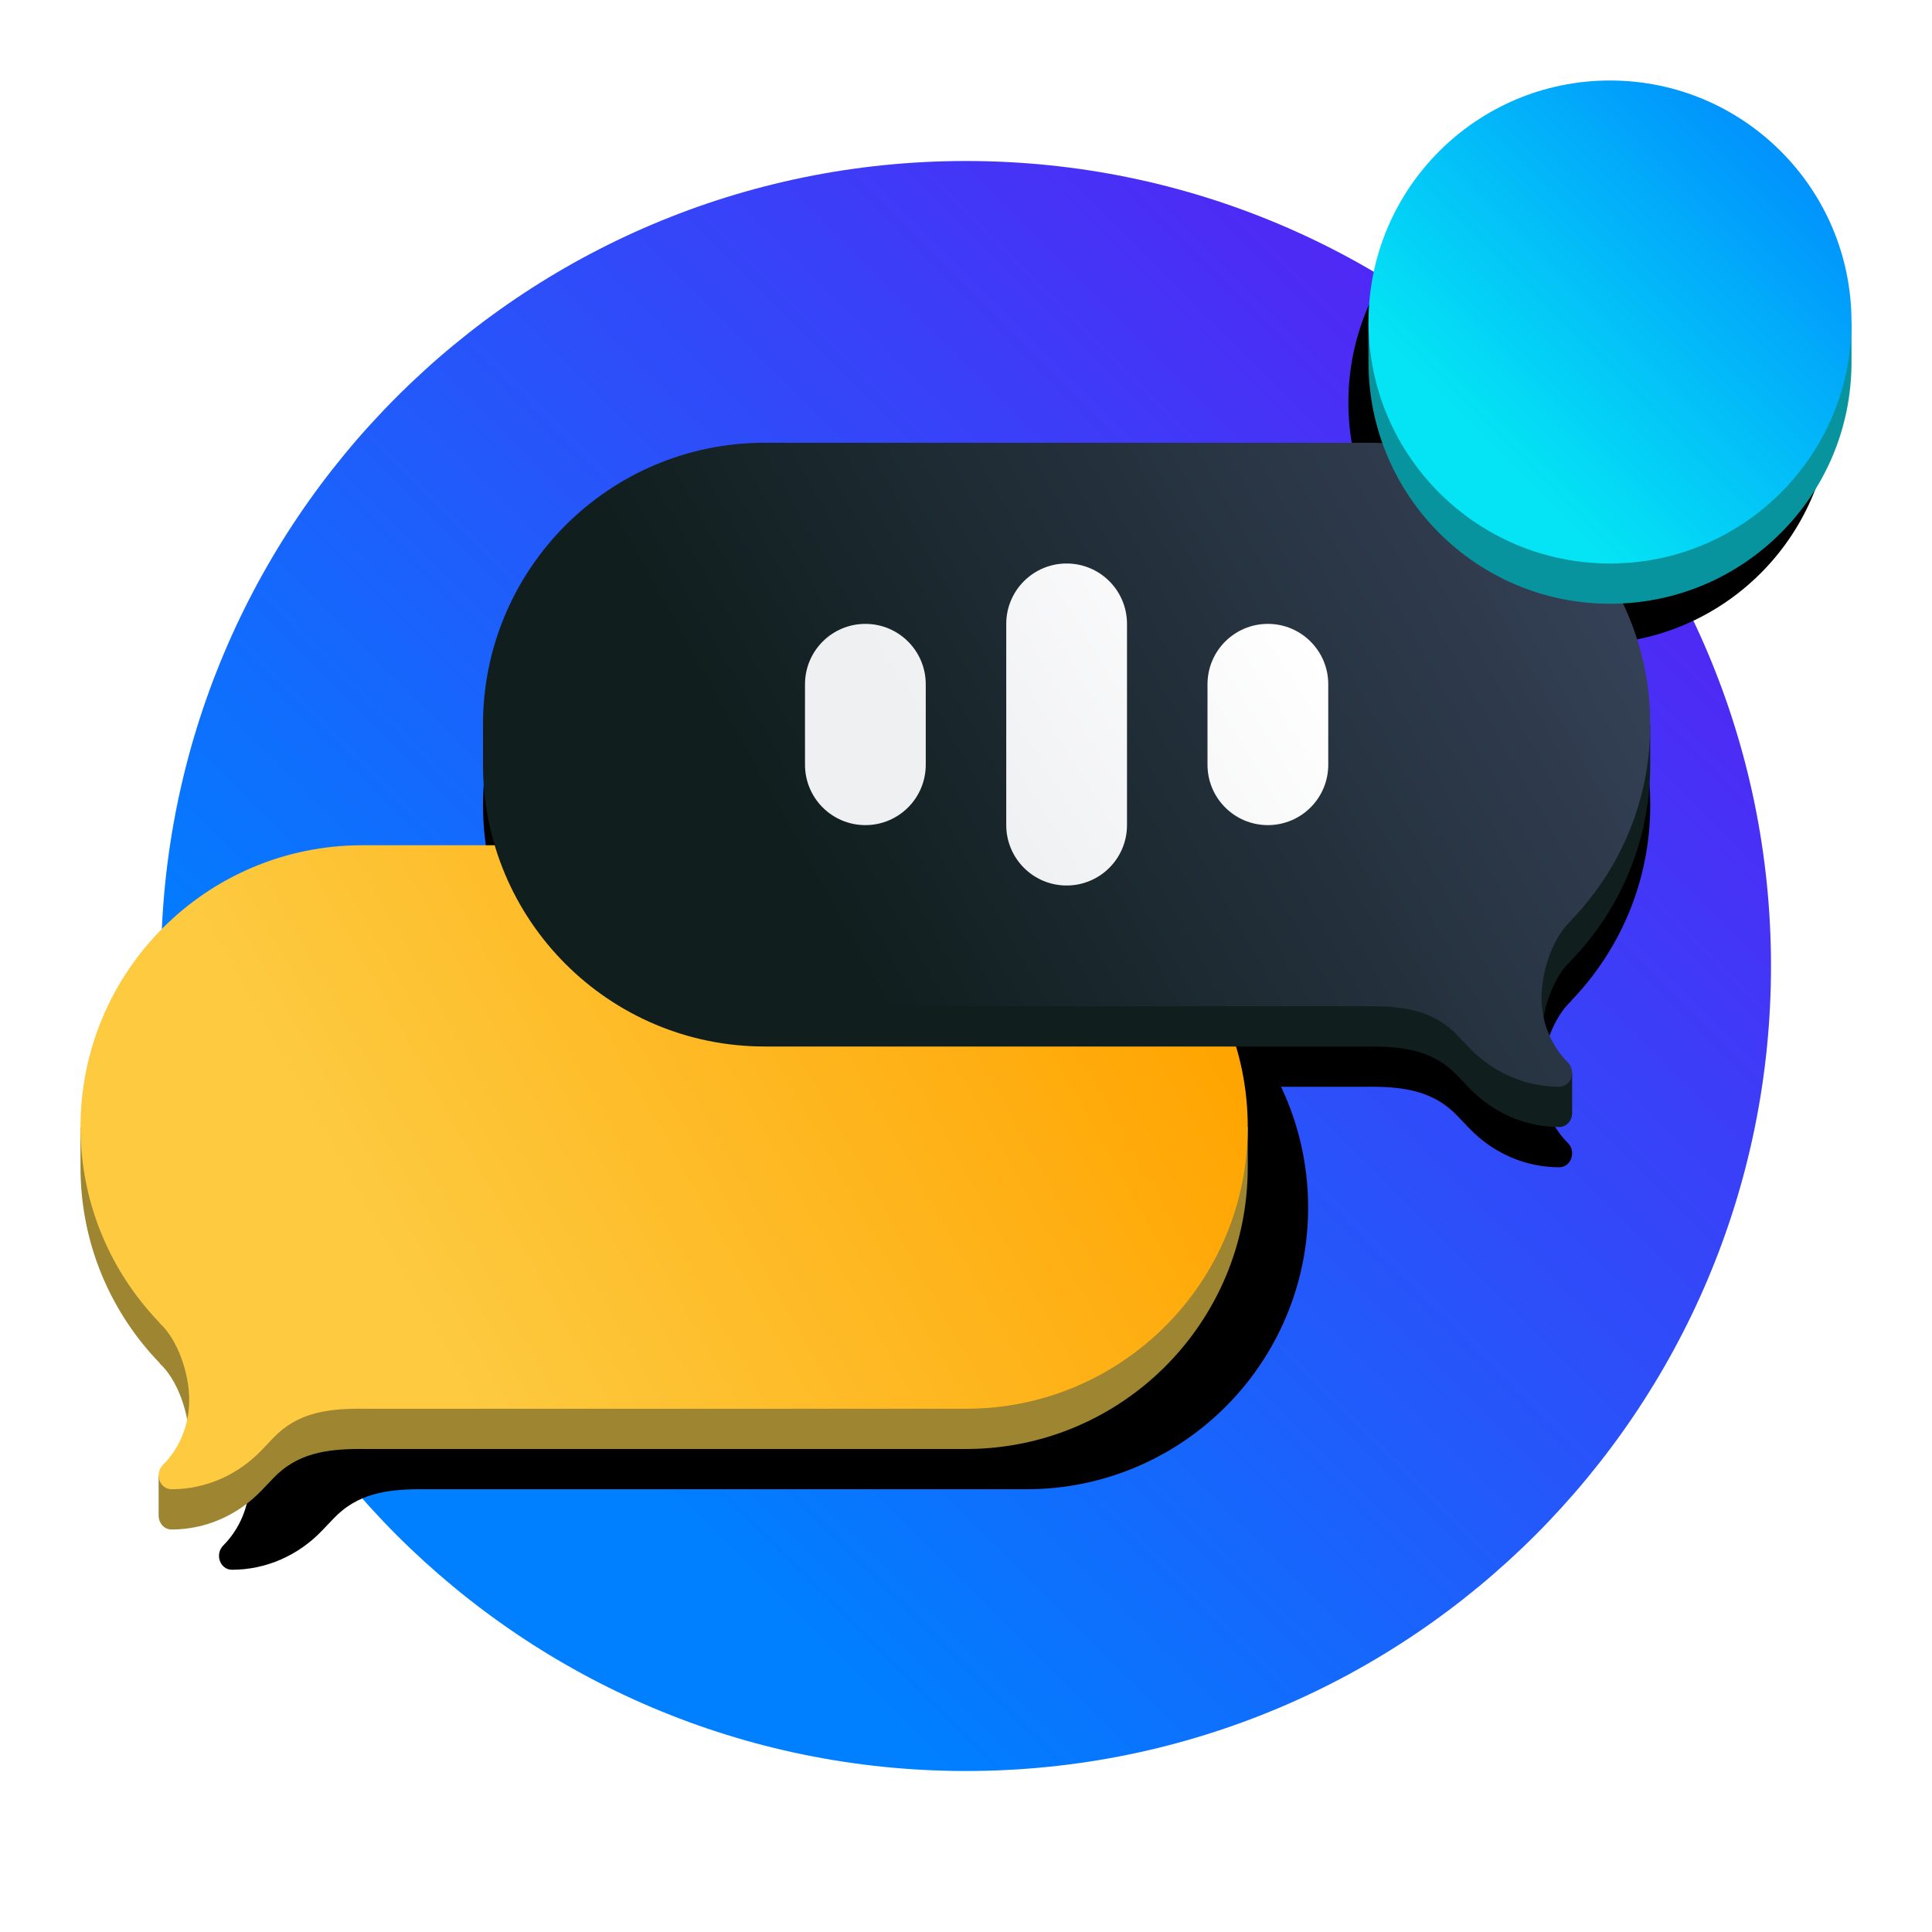 <?xml version="1.0" encoding="UTF-8"?>
<svg width="96px" height="96px" viewBox="0 0 96 96" version="1.1" xmlns="http://www.w3.org/2000/svg" xmlns:xlink="http://www.w3.org/1999/xlink">
    <title>Icons (Solution)/CPaaS/4. Dark diapositive/2. CPaaS dark diapositive96px</title>
    <defs>
        <linearGradient x1="0%" y1="100%" x2="100%" y2="0%" id="linearGradient-1">
            <stop stop-color="#007FFF" offset="0%"></stop>
            <stop stop-color="#007FFF" offset="24.65%"></stop>
            <stop stop-color="#6610F2" offset="100%"></stop>
        </linearGradient>
        <path d="M75,4 C81.627,4 87,9.373 87,16 C87,22.466 81.886,27.737 75.483,27.99 C77.069,30.259 78,33.021 78,36 C78,39.785 76.498,43.219 74.057,45.739 L74.084,45.731 C73.18,46.543 72.598,48.217 72.598,49.573 C72.598,50.84 73.099,51.982 73.902,52.789 C74.34,53.228 74.07,54 73.468,54 C71.792,54 70.184,53.299 68.992,52.049 L68.415,51.445 C67.24,50.212 65.782,50.004 64.136,49.998 L64,50 L59.653,50 C60.517,51.819 61,53.853 61,56 C61,63.732 54.732,70 47,70 L17,70 L16.865,69.998 C15.218,70.004 13.76,70.212 12.585,71.445 L12.008,72.049 C10.816,73.299 9.208,74 7.532,74 C6.93,74 6.66,73.228 7.098,72.789 C7.901,71.982 8.402,70.84 8.402,69.573 C8.402,68.217 7.82,66.543 6.916,65.73 L6.943,65.739 C4.502,63.219 3,59.785 3,56 C3,48.268 9.268,42 17,42 L21.348,42.001 C20.484,40.182 20,38.147 20,36 C20,28.268 26.268,22 34,22 L64,22 C64.206,22 64.41,22.004 64.614,22.013 C63.587,20.246 63,18.192 63,16 C63,9.373 68.373,4 75,4 Z" id="path-2"></path>
        <filter x="-8.9%" y="-10.7%" width="117.9%" height="121.4%" filterUnits="objectBoundingBox" id="filter-3">
            <feOffset dx="0" dy="0" in="SourceAlpha" result="shadowOffsetOuter1"></feOffset>
            <feGaussianBlur stdDeviation="2.5" in="shadowOffsetOuter1" result="shadowBlurOuter1"></feGaussianBlur>
            <feColorMatrix values="0 0 0 0 0.063   0 0 0 0 0.118   0 0 0 0 0.118  0 0 0 0.3 0" type="matrix" in="shadowBlurOuter1"></feColorMatrix>
        </filter>
        <linearGradient x1="0%" y1="65.22%" x2="100%" y2="34.78%" id="linearGradient-4">
            <stop stop-color="#FDCA40" offset="0%"></stop>
            <stop stop-color="#FDCA40" offset="24.609%"></stop>
            <stop stop-color="#FFA400" offset="100%"></stop>
        </linearGradient>
        <linearGradient x1="-2.22044605e-13%" y1="65.22%" x2="99.004%" y2="35.083%" id="linearGradient-5">
            <stop stop-color="#101E1E" offset="0%"></stop>
            <stop stop-color="#101E1E" offset="25%"></stop>
            <stop stop-color="#344055" offset="100%"></stop>
        </linearGradient>
        <linearGradient x1="0%" y1="100%" x2="100%" y2="0%" id="linearGradient-6">
            <stop stop-color="#04E4F4" offset="0%"></stop>
            <stop stop-color="#04E4F4" offset="24.722%"></stop>
            <stop stop-color="#007FFF" offset="100%"></stop>
        </linearGradient>
        <linearGradient x1="0%" y1="68.935%" x2="100%" y2="31.065%" id="linearGradient-7">
            <stop stop-color="#EFF0F2" offset="0%"></stop>
            <stop stop-color="#EFF0F2" offset="24.731%"></stop>
            <stop stop-color="#FFFFFF" offset="100%"></stop>
        </linearGradient>
    </defs>
    <g id="Icons-(Solution)/CPaaS/4.-Dark-diapositive/2.-CPaaS-dark-diapositive96px" stroke="none" stroke-width="1" fill="none" fill-rule="evenodd">
        <g id="Icons-(Solution)/CPaaS/1.-3D/1.-Primary/2.-CPaaS-96px" transform="translate(4, 4)">
            <path d="M84,44 C84,66.091 66.091,84 44,84 C21.909,84 4,66.091 4,44 C4,21.909 21.909,4 44,4 C66.091,4 84,21.909 84,44" id="Gradient" fill="url(#linearGradient-1)"></path>
            <g id="Shadow" style="mix-blend-mode: multiply;" fill="black" fill-opacity="1">
                <use filter="url(#filter-3)" xlink:href="#path-2"></use>
            </g>
            <path d="M44,40 C51.053,40 56.888,45.215 57.858,52 L58,52 L58,54 C58,61.732 51.732,68 44,68 L14,68 L13.865,67.998 C12.218,68.004 10.76,68.212 9.585,69.445 L9.008,70.049 C7.816,71.299 6.208,72 4.532,72 C4.149,72 3.901,71.688 3.883,71.348 L3.882,69.337 L4.882,69.337 L4.883,69.715 C5.214,69.08 5.402,68.35 5.402,67.573 C5.402,66.217 4.82,64.543 3.916,63.73 L3.943,63.739 C1.502,61.219 4.63543121e-16,57.785 0,54 L0,52 L0.142,52 C1.112,45.215 6.947,40 14,40 L44,40 Z" id="Combined-Shape" fill="#9D8532"></path>
            <path d="M44,38 C51.732,38 58,44.268 58,52 C58,59.732 51.732,66 44,66 L14,66 L13.865,65.998 C12.218,66.004 10.76,66.212 9.585,67.445 L9.008,68.049 C7.816,69.299 6.208,70 4.532,70 C3.93,70 3.66,69.228 4.098,68.789 C4.901,67.982 5.402,66.84 5.402,65.573 C5.402,64.217 4.82,62.543 3.916,61.73 L3.943,61.739 C1.502,59.219 4.63543121e-16,55.785 0,52 C-9.46895252e-16,44.268 6.268,38 14,38 L44,38 Z" id="Colour" fill="url(#linearGradient-4)"></path>
            <path d="M20,32 L20.142,32 C21.112,25.215 26.947,20 34,20 L64,20 C71.053,20 76.888,25.215 77.858,32 L78,32 L78,34 C78,37.776 76.505,41.203 74.075,43.721 L74.084,43.717 L73.951,43.848 C73.939,43.86 73.927,43.872 73.915,43.883 C73.108,44.743 72.598,46.303 72.598,47.573 C72.598,48.35 72.786,49.08 73.117,49.715 L73.118,49.307 L74.118,49.307 L74.118,51.327 C74.11,51.675 73.859,52 73.468,52 C71.792,52 70.184,51.299 68.992,50.049 L68.415,49.445 C67.24,48.212 65.782,48.004 64.135,47.998 L64,48 L34,48 C26.268,48 20,41.732 20,34 L20,32 Z" id="Combined-Shape" fill="#101E1E"></path>
            <path d="M34,18 C26.268,18 20,24.268 20,32 C20,39.732 26.268,46 34,46 L64,46 L64.136,45.998 C65.696,46.004 67.086,46.191 68.227,47.258 L68.415,47.445 L68.992,48.049 C70.184,49.299 71.792,50 73.468,50 C74.07,50 74.34,49.228 73.902,48.789 C73.099,47.982 72.598,46.84 72.598,45.573 C72.598,44.296 73.113,42.739 73.928,41.883 L74.084,41.731 L74.057,41.739 C76.498,39.219 78,35.785 78,32 C78,24.268 71.732,18 64,18 L34,18 Z" id="Path" fill="url(#linearGradient-5)"></path>
            <path d="M64,12 L64.166,12 C65.118,6.325 70.054,2 76,2 C81.946,2 86.882,6.325 87.834,12 L88,12 L88,14 C88,20.627 82.627,26 76,26 C69.373,26 64,20.627 64,14 L64,12 Z" id="Combined-Shape" fill="#08949E"></path>
            <circle id="Oval-Copy" fill="url(#linearGradient-6)" cx="76" cy="12" r="12"></circle>
            <path d="M49,40 C47.343,40 46,38.657 46,37 L46,27 C46,25.343 47.343,24 49,24 C50.657,24 52,25.343 52,27 L52,37 C52,38.657 50.657,40 49,40 Z M59,27 C60.657,27 62,28.343 62,30 L62,34 C62,35.657 60.657,37 59,37 C57.343,37 56,35.657 56,34 L56,30 C56,28.343 57.343,27 59,27 Z M39,27 C40.657,27 42,28.343 42,30 L42,34 C42,35.657 40.657,37 39,37 C37.343,37 36,35.657 36,34 L36,30 C36,28.343 37.343,27 39,27 Z" id="Combined-Shape" fill="url(#linearGradient-7)"></path>
        </g>
    </g>
</svg>